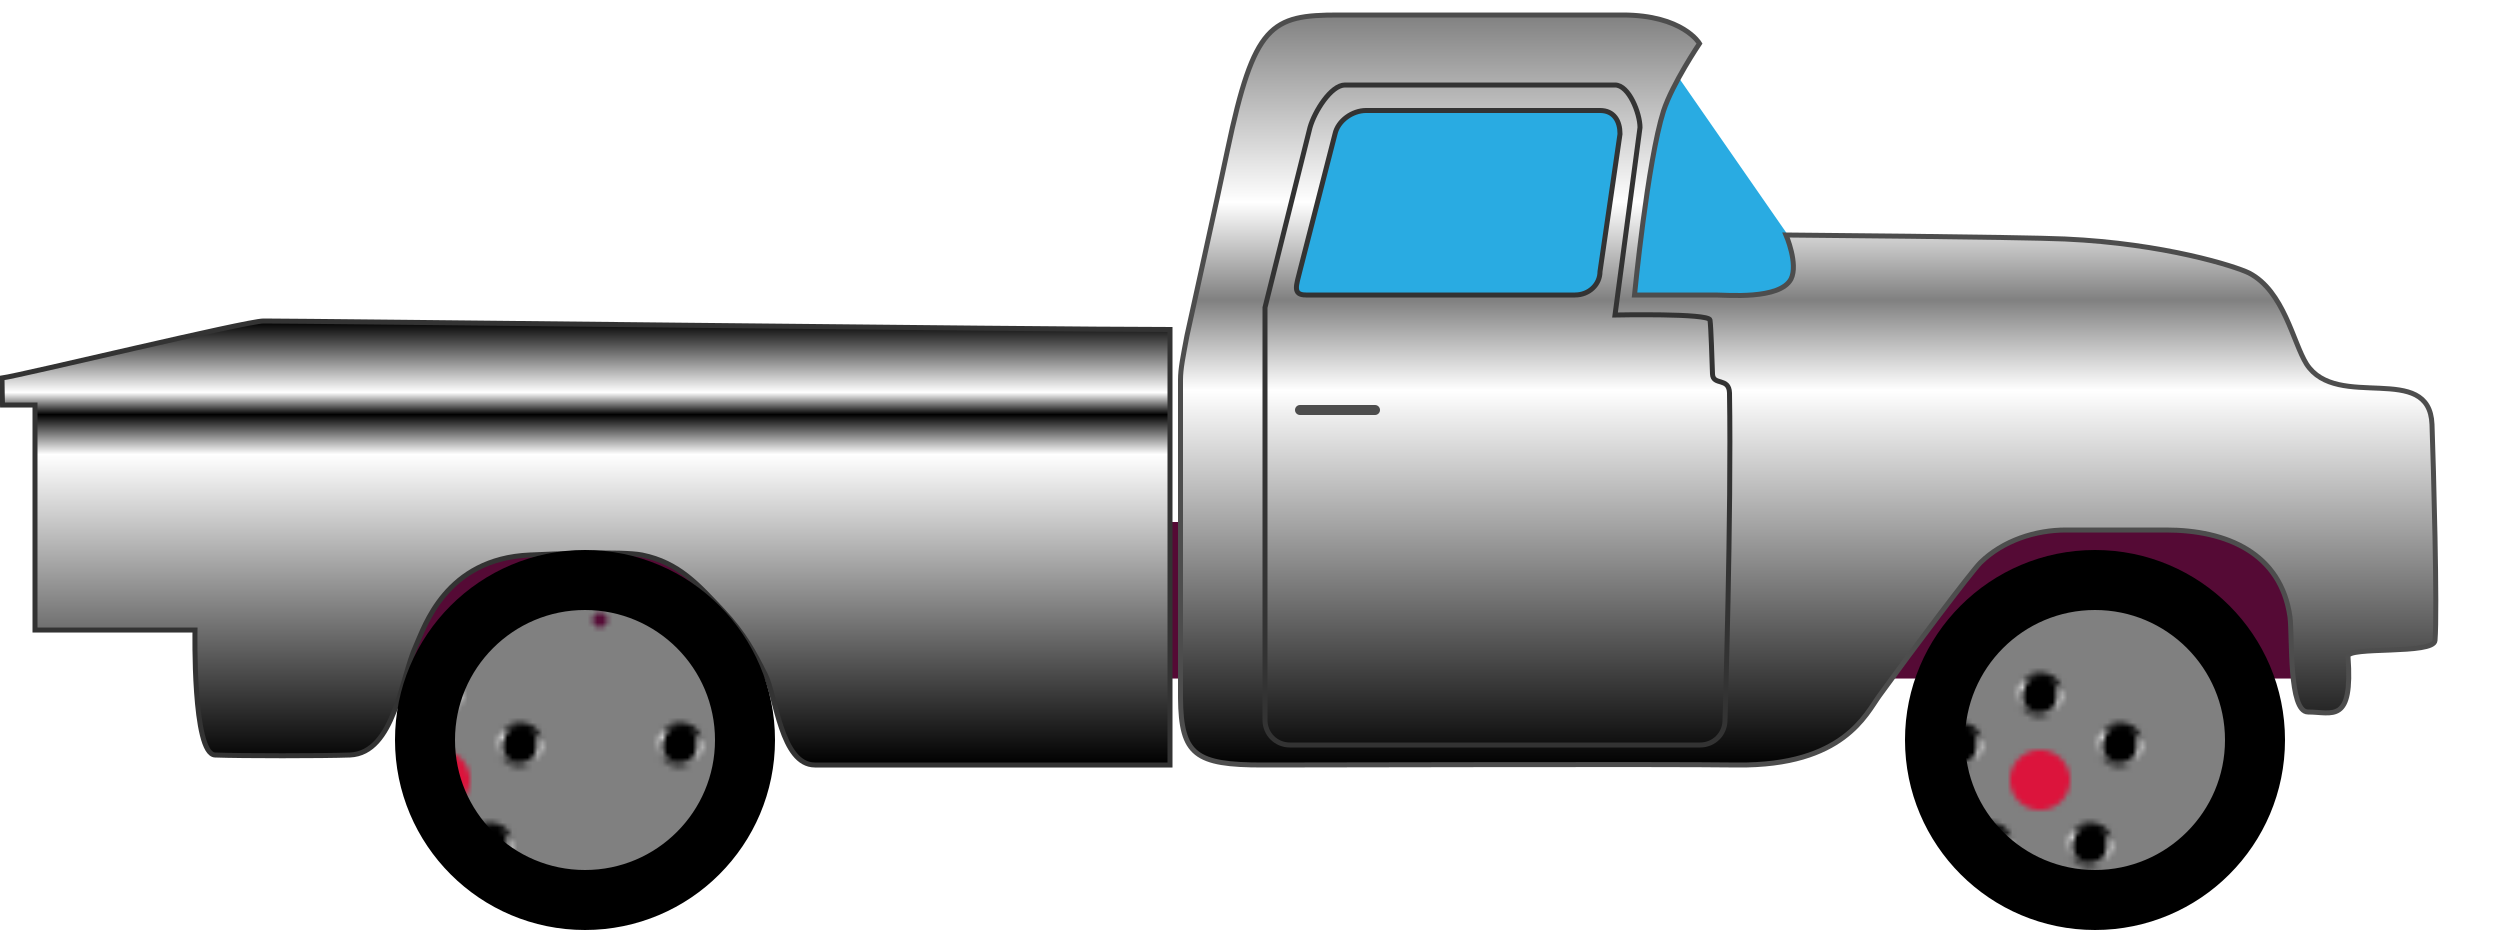 <svg xmlns="http://www.w3.org/2000/svg" overflow="visible" viewBox="8 4 500 190"><defs>
<linearGradient id="a" x1="22%" x2="0%" y1="0%" y2="100%"><stop offset="0"/><stop offset=".3" stop-color="#FFF"/><stop offset=".8" stop-color="gray"/><stop offset="1"/></linearGradient><linearGradient id="c" x1="0%" x2="0%" y1="0%" y2="100%"><stop offset="0" stop-color="gray"/><stop offset=".25" stop-color="#FFF"/><stop offset=".38" stop-color="gray"/><stop offset=".5" stop-color="#FFF"/><stop offset="1"/></linearGradient><linearGradient id="b" x1="0%" x2="0%" y1="0%" y2="100%"><stop offset="0"/><stop offset=".16" stop-color="#FFF"/><stop offset=".21"/><stop offset=".3" stop-color="#FFF"/><stop offset="1"/></linearGradient>
<pattern id="d" width="100%" height="100%" x="0" y="0" viewBox="0 0 64 64"><circle cx="32" cy="32" r="25" fill="#DC143C" stroke="gray" stroke-width="38"/><circle cx="32" cy="15" r="4" stroke="url(#a)"/><circle cx="16" cy="25" r="4" stroke="url(#a)"/><circle cx="48" cy="25" r="4" stroke="url(#a)"/><circle cx="22" cy="45" r="4" stroke="url(#a)"/><circle cx="42" cy="45" r="4" stroke="url(#a)"/></pattern></defs>
<path fill="#550A35" d="M472.3 134.7c0 2.8-2.2 5-5 5H78c-2.8 0-5-2.2-5-5v-21.3c0-2.8 2.2-5 5-5h389.3c2.8 0 5 2.2 5 5v21.3z"/>
<path fill="url(#b)" stroke="#333" stroke-miterlimit="10" d="M242 69.9c-25.5 0-172-1.7-181.3-1.7-3.4 0-48.1 10.8-52.3 11.4 0 2.1.1 5.4.1 5.4H15v45h32s-.5 24.8 4 25c5.3.2 21.6.2 27 0 8.9-.4 10.2-15.4 13.2-21.9 1.7-3.7 5.9-17.4 22.8-18.1 4.1-.2 18.4-.8 22.4 0 7.4 1.5 11.3 6 16.2 11.2 4.2 4.5 6.2 8.2 8.5 12.8 2.1 4.2 3.1 18 9.9 18h71V69.9z"/>
<path fill="#29ABE2" d="M367.8 54.2c0 2.8-1 10.9-3.6 11.8L336 67.2c-2.8 0-2-8.2-2-11l5-30.3c.5-2.3 2.2-6 5-6l23.8 34.3z"/>
<path fill="url(#c)" stroke="#4D4D4D" stroke-miterlimit="10" d="M494.4 88.9c-.5-12.7-19-2.6-25.1-12.1-2.7-4.3-4.5-14.6-11.5-18.2-2.6-1.3-16.9-5.9-36.8-6.8-8.3-.4-55.8-.8-55.8-.8s2.5 5.8 1 8.8C364 64 353.3 63 351.1 63h-16.2s2.6-26.7 5.8-36.8c1.8-5.5 7.2-13.5 7.2-13.5S344.6 7 332.5 7h-56.8c-13.5 0-16.9 1.8-22.2 27-1.9 9.2-7.8 35.6-8.1 37.1-.8 4.3-1.3 6.6-1.3 8.9v63.6c.1 11.4 3 13.4 16.4 13.4 14.9 0 80-.2 95 0 21.2.2 25.7-10.2 28.4-13.9 6.5-9 18.3-24.7 20.2-26.6 4.5-4.4 11-6.5 17.1-6.5h20c12.1 0 23 4.6 24.8 17.4.5 4.1-.3 19 3.6 19 4.9 0 9 2.5 8-11.1-.2-2.1 17.2-.3 17.4-3.2.5-5.9-.3-34.9-.6-43.2z"/>
<circle cx="125" cy="152" r="32" fill="url(#d)" stroke="#000" stroke-miterlimit="10" stroke-width="12"><animateTransform attributeName="transform" attributeType="XML" type="rotate" from="0 125 152" to="360 125 152"
dur="4s" repeatCount="indefinite" /></circle>
<circle cx="427" cy="152" r="32" fill="url(#d)" stroke="#000" stroke-miterlimit="10" stroke-width="12"><animateTransform attributeName="transform" attributeType="XML" type="rotate" from="0 427 152" to="360 427 152" dur="4s" repeatCount="indefinite" /></circle>
<path stroke="#4D4D4D" stroke-linecap="round" stroke-miterlimit="10" stroke-width="2" d="M268 86h15"/>
<path fill="none" stroke="#333" stroke-miterlimit="10" d="M353 148c0 2.8-2.2 5-5 5h-82c-2.8 0-5-2.2-5-5V65.5l9-36c.9-3.2 4.2-8.5 7-8.5h54c2.8 0 5 5.7 5 8.5L331 67s18.8-.4 19 1c.2 1.4.4 8.1.5 10.8.1 2.4 3.3.6 3.4 3.8.4 23.9-.9 65.4-.9 65.4z"/>
<path fill="#29ABE2" stroke="#333" stroke-miterlimit="10" d="M328 58.3c0 2.6-2.2 4.7-5 4.7h-53.8c-2.8 0-1.9-2-1.2-4.9l7-27.3c.6-2.7 3.5-4.7 6.2-4.7H328c2.8 0 4 2.1 4 4.7l-4 27.5z"/>
</svg>